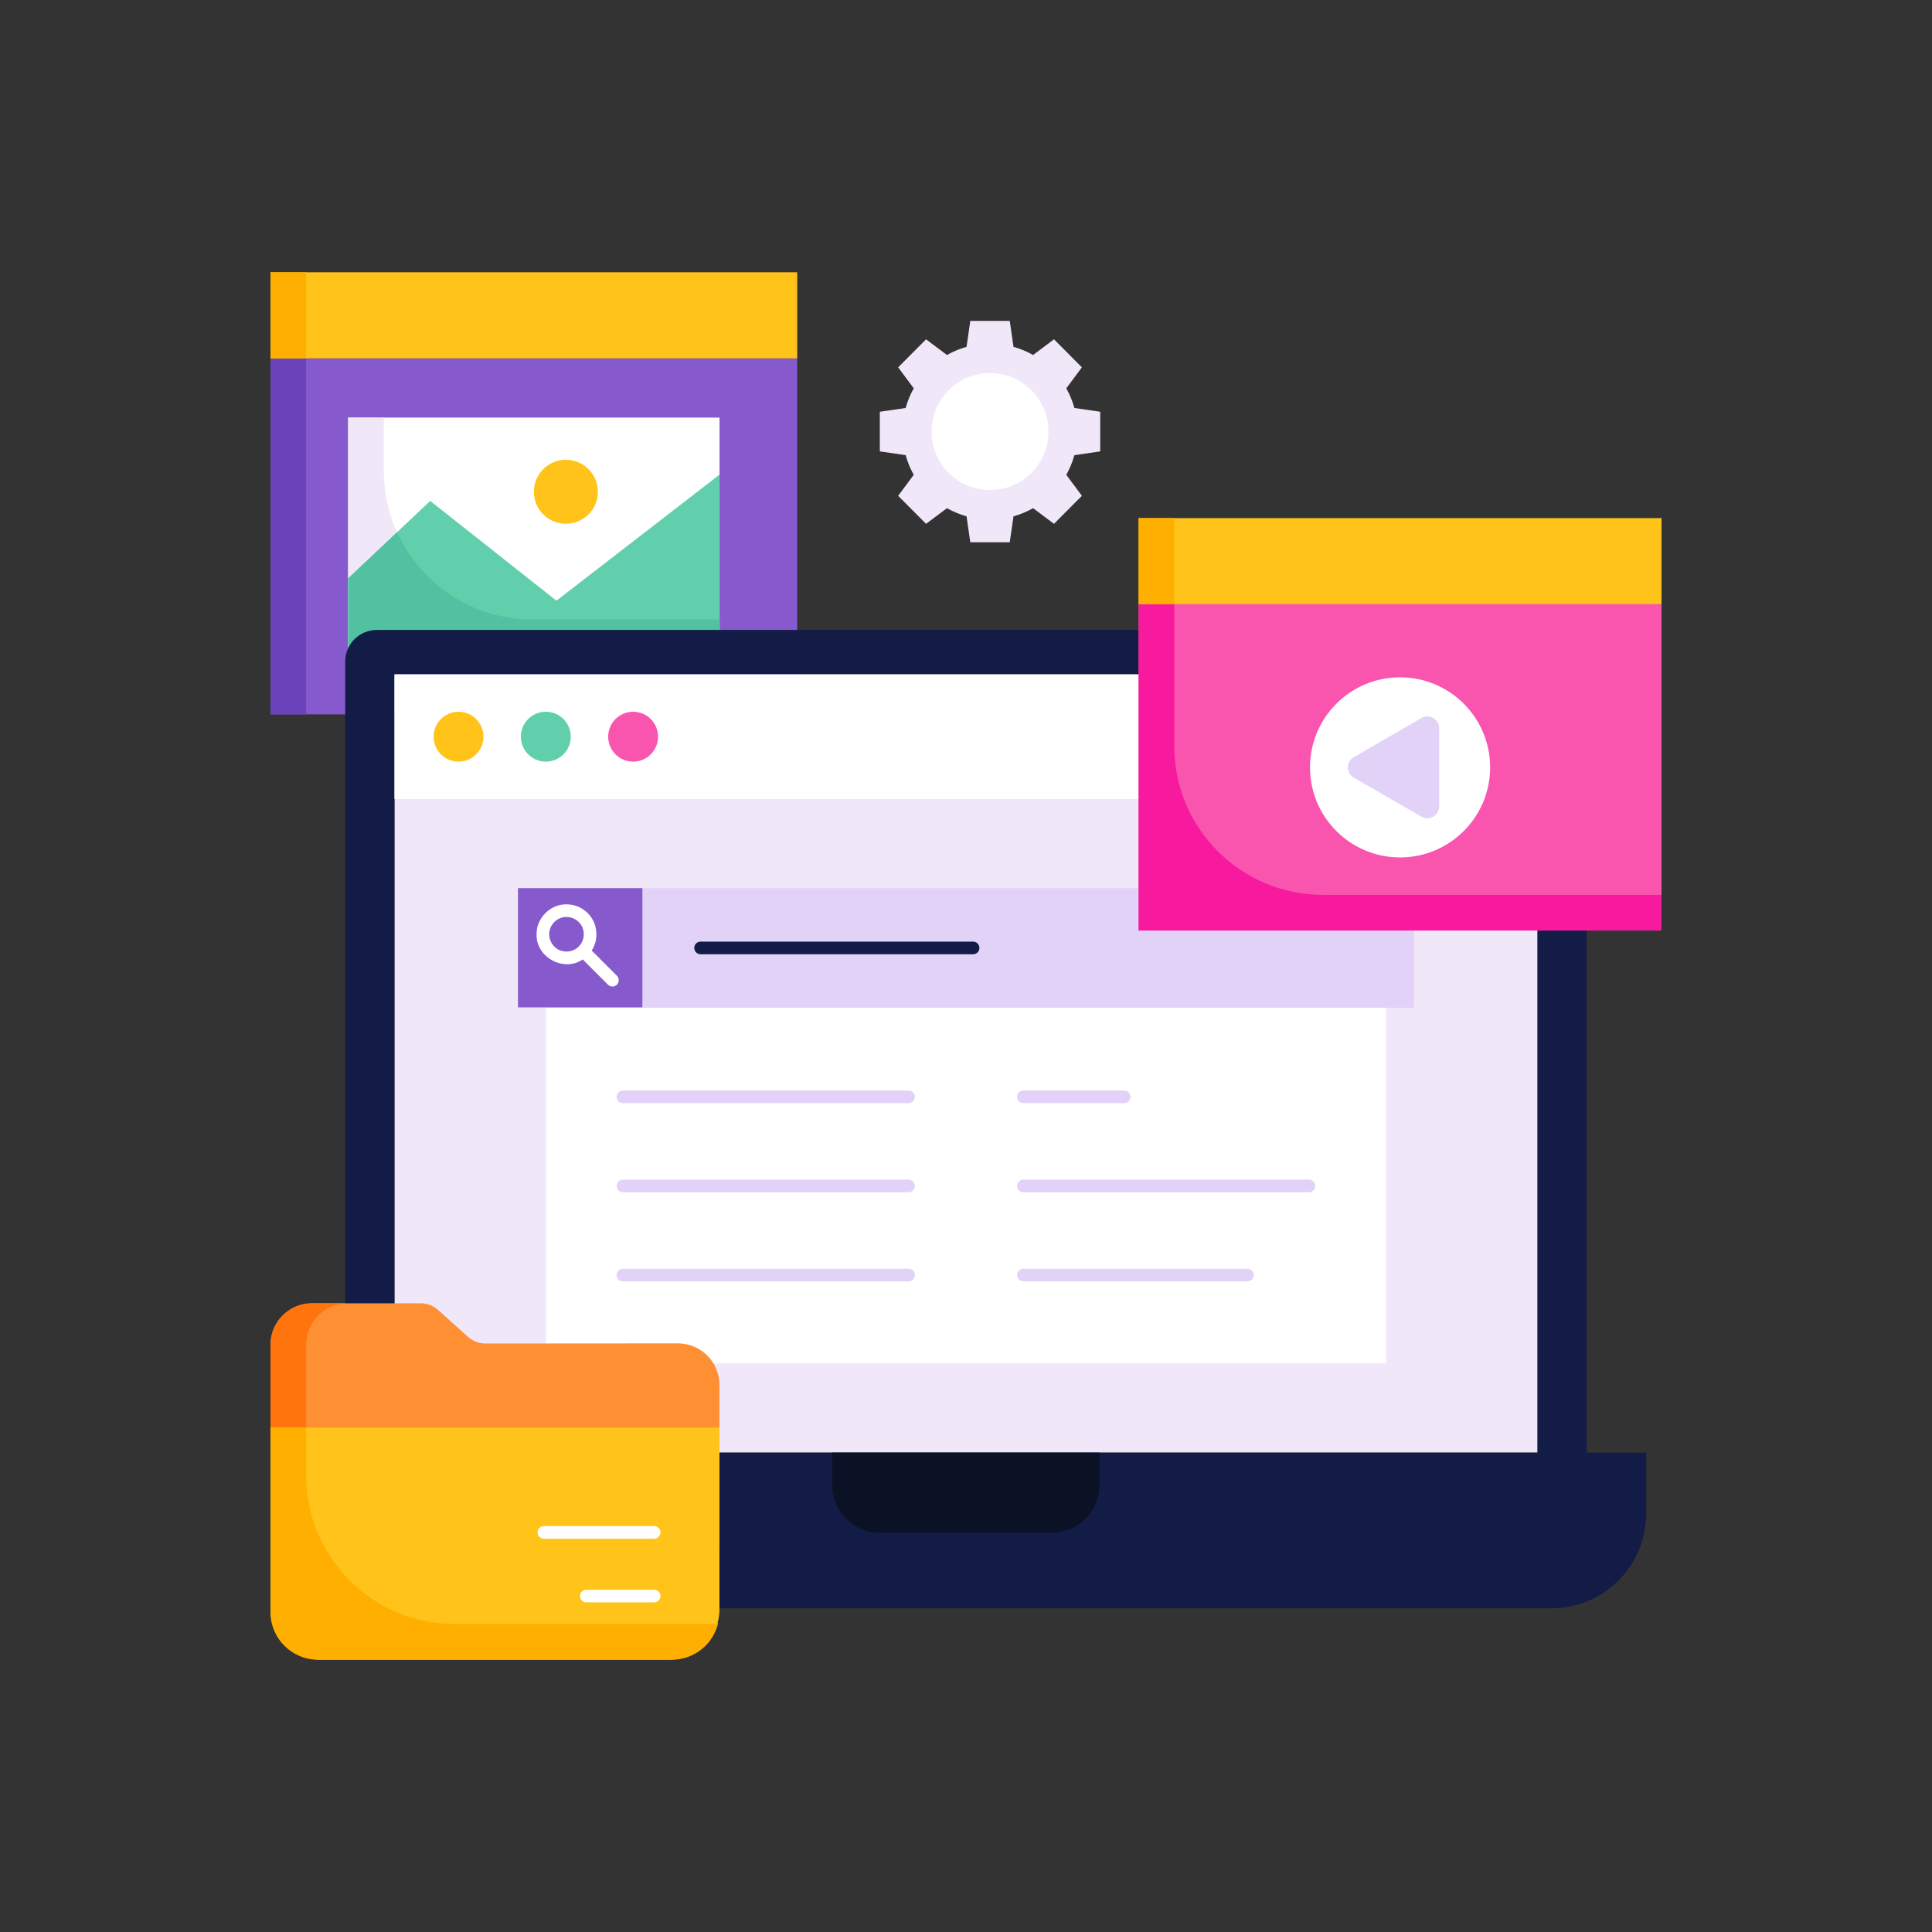 <svg xmlns="http://www.w3.org/2000/svg" width="200" height="200" viewBox="0 0 200 200" fill="none"><rect x="0" y="0" width="200" height="200" fill="#333333" stroke="none"/><g clip-path="url(#clip0_458_2985)"><path d="M113.894 46.728V42.626L111.222 42.236C111.023 41.518 110.739 40.836 110.382 40.201L111.997 38.027L109.109 35.127L106.944 36.749C106.312 36.39 105.633 36.105 104.918 35.906L104.529 33.222H100.445L100.056 35.906C99.341 36.105 98.662 36.39 98.03 36.749L95.865 35.127L92.977 38.027L94.592 40.201C94.234 40.836 93.951 41.518 93.752 42.236L91.08 42.626V46.728L93.752 47.118C93.951 47.836 94.234 48.518 94.592 49.153L92.977 51.326L95.865 54.227L98.03 52.605C98.662 52.964 99.341 53.249 100.056 53.448L100.445 56.131H104.529L104.918 53.448C105.633 53.249 106.312 52.964 106.944 52.605L109.109 54.227L111.997 51.326L110.382 49.153C110.739 48.518 111.023 47.836 111.222 47.118L113.894 46.728Z" fill="#F0E8F9"></path><path d="M102.487 50.728C105.829 50.728 108.538 48.019 108.538 44.677C108.538 41.335 105.829 38.626 102.487 38.626C99.145 38.626 96.436 41.335 96.436 44.677C96.436 48.019 99.145 50.728 102.487 50.728Z" fill="white"></path><path d="M28 37.103H82.527V73.954H28V37.103Z" fill="#865ACC"></path><path d="M28 37.103H31.692V73.954H28V37.103Z" fill="#6A42BA"></path><path d="M36.041 43.229H74.486V67.828H36.041V43.229Z" fill="white"></path><path d="M39.733 48.751V43.229H36.041V67.828H74.486V64.135H55.118C46.621 64.136 39.733 57.248 39.733 48.751V48.751Z" fill="#F0E8F9"></path><path d="M74.486 67.828V49.133L57.602 62.183L44.536 51.856L36.041 59.873V67.828H74.486Z" fill="#61CEAC"></path><path d="M55.118 64.136C48.884 64.136 43.52 60.426 41.103 55.096L36.041 59.873V67.828H74.486V64.136H55.118Z" fill="#52C1A1"></path><path d="M58.577 54.219C60.407 54.219 61.89 52.736 61.89 50.907C61.89 49.078 60.407 47.595 58.577 47.595C56.747 47.595 55.264 49.078 55.264 50.907C55.264 52.736 56.747 54.219 58.577 54.219Z" fill="#FFC31A"></path><path d="M28 28.186H82.527V37.103H28V28.186Z" fill="#FFC31A"></path><path d="M28 28.186H31.692V37.103H28V28.186Z" fill="#FFAF00"></path><path d="M40.834 69.806H159.165V150.374H40.834V69.806Z" fill="#F0E8F9"></path><path d="M164.264 150.374V68.485C164.264 66.678 162.799 65.212 160.992 65.212H39.006C37.199 65.212 35.734 66.678 35.734 68.485V150.374H29.584V156.671C29.584 162.094 33.98 166.489 39.402 166.489H160.596C166.018 166.489 170.414 162.094 170.414 156.671V150.374H164.264ZM40.834 69.806H159.165V150.374H40.834V69.806Z" fill="#131C46"></path><path d="M108.914 158.657H91.058C88.347 158.657 86.148 156.46 86.148 153.748V150.374H113.823V153.748C113.823 156.46 111.625 158.657 108.914 158.657Z" fill="#0B1226"></path><path d="M56.52 96.98H143.479V141.14H56.52V96.98Z" fill="white"></path><path d="M94.053 114.198H64.49C64.129 114.198 63.836 113.905 63.836 113.544C63.836 113.182 64.129 112.889 64.49 112.889H94.053C94.415 112.889 94.708 113.182 94.708 113.544C94.708 113.905 94.415 114.198 94.053 114.198Z" fill="#E2D2F7"></path><path d="M116.374 114.198H105.944C105.582 114.198 105.289 113.905 105.289 113.544C105.289 113.182 105.582 112.889 105.944 112.889H116.374C116.735 112.889 117.028 113.182 117.028 113.544C117.028 113.905 116.735 114.198 116.374 114.198Z" fill="#E2D2F7"></path><path d="M94.053 123.423H64.49C64.129 123.423 63.836 123.13 63.836 122.768C63.836 122.407 64.129 122.114 64.49 122.114H94.053C94.415 122.114 94.708 122.407 94.708 122.768C94.708 123.13 94.415 123.423 94.053 123.423Z" fill="#E2D2F7"></path><path d="M135.506 123.423H105.944C105.582 123.423 105.289 123.13 105.289 122.768C105.289 122.407 105.582 122.114 105.944 122.114H135.506C135.868 122.114 136.161 122.407 136.161 122.768C136.161 123.13 135.868 123.423 135.506 123.423Z" fill="#E2D2F7"></path><path d="M94.053 132.647H64.49C64.129 132.647 63.836 132.354 63.836 131.993C63.836 131.631 64.129 131.338 64.49 131.338H94.053C94.415 131.338 94.708 131.631 94.708 131.993C94.708 132.354 94.415 132.647 94.053 132.647Z" fill="#E2D2F7"></path><path d="M129.129 132.647H105.944C105.582 132.647 105.289 132.354 105.289 131.993C105.289 131.631 105.582 131.338 105.944 131.338H129.129C129.491 131.338 129.784 131.631 129.784 131.993C129.784 132.354 129.491 132.647 129.129 132.647Z" fill="#E2D2F7"></path><path d="M53.623 91.942H146.374V104.319H53.623V91.942Z" fill="#E2D2F7"></path><path d="M100.734 98.785H72.526C72.164 98.785 71.871 98.492 71.871 98.13C71.871 97.769 72.164 97.476 72.526 97.476H100.734C101.096 97.476 101.389 97.769 101.389 98.13C101.389 98.492 101.096 98.785 100.734 98.785Z" fill="#131C46"></path><path d="M53.623 91.942H66.501V104.277H53.623V91.942Z" fill="#865ACC"></path><path d="M63.862 101.008L61.249 98.395C62.038 97.217 61.862 95.513 60.836 94.524C60.836 94.524 60.836 94.524 60.836 94.524C60.25 93.939 59.472 93.616 58.644 93.616C56.978 93.582 55.51 95.05 55.545 96.716C55.462 99.092 58.376 100.677 60.323 99.321L62.936 101.934C63.192 102.189 63.606 102.189 63.862 101.934C64.117 101.678 64.117 101.264 63.862 101.008V101.008ZM57.378 97.982C57.04 97.644 56.854 97.195 56.854 96.716C56.834 95.754 57.682 94.906 58.644 94.925C59.123 94.925 59.572 95.112 59.91 95.45V95.451C60.605 96.117 60.605 97.316 59.91 97.983C59.244 98.677 58.045 98.677 57.378 97.982Z" fill="white"></path><path d="M40.834 69.806H159.165V82.717H40.834V69.806Z" fill="white"></path><path d="M47.467 78.844C48.893 78.844 50.049 77.688 50.049 76.262C50.049 74.835 48.893 73.679 47.467 73.679C46.041 73.679 44.885 74.835 44.885 76.262C44.885 77.688 46.041 78.844 47.467 78.844Z" fill="#FFC31A"></path><path d="M56.504 78.844C57.93 78.844 59.086 77.688 59.086 76.262C59.086 74.835 57.93 73.679 56.504 73.679C55.078 73.679 53.922 74.835 53.922 76.262C53.922 77.688 55.078 78.844 56.504 78.844Z" fill="#61CEAC"></path><path d="M65.541 78.844C66.967 78.844 68.123 77.688 68.123 76.262C68.123 74.835 66.967 73.679 65.541 73.679C64.115 73.679 62.959 74.835 62.959 76.262C62.959 77.688 64.115 78.844 65.541 78.844Z" fill="#F955AF"></path><path d="M117.869 62.551H172.001V96.327H117.869V62.551Z" fill="#F955AF"></path><path d="M121.561 62.551H117.869V96.327H172.001V92.634H136.946C128.449 92.634 121.561 85.746 121.561 77.25V62.551Z" fill="#F7199E"></path><path d="M144.934 88.761C150.083 88.761 154.257 84.588 154.257 79.439C154.257 74.29 150.083 70.116 144.934 70.116C139.785 70.116 135.611 74.29 135.611 79.439C135.611 84.588 139.785 88.761 144.934 88.761Z" fill="white"></path><path d="M140.145 80.504L147.138 84.542C147.958 85.016 148.984 84.424 148.984 83.476V75.401C148.984 74.454 147.958 73.861 147.138 74.335L140.145 78.373C139.324 78.847 139.324 80.031 140.145 80.504Z" fill="#E2D2F7"></path><path d="M117.869 53.634H172.001V62.551H117.869V53.634Z" fill="#FFC31A"></path><path d="M117.869 53.634H121.561V62.551H117.869V53.634Z" fill="#FFAF00"></path><path d="M48.453 138.392L45.344 135.602C44.85 135.16 44.211 134.915 43.549 134.915H32.3C29.925 134.915 28 136.841 28 139.215V160.118H74.478V143.366C74.478 140.99 72.551 139.064 70.175 139.066L50.249 139.079C49.586 139.079 48.946 138.835 48.453 138.392V138.392Z" fill="#FF8F33"></path><path d="M35.993 134.915H32.3C29.925 134.915 28 136.841 28 139.215V160.118H31.692V139.215C31.692 136.841 33.617 134.915 35.993 134.915Z" fill="#FF740D"></path><path d="M69.242 171.814H33.236C30.344 171.814 28 169.469 28 166.577V147.784H74.478V166.577C74.478 169.469 72.134 171.814 69.242 171.814Z" fill="#FFC31A"></path><path d="M47.077 168.121C38.58 168.121 31.692 161.233 31.692 152.737V147.784H28V166.891C28 169.61 30.204 171.814 32.923 171.814H69.555C71.894 171.814 73.849 170.18 74.35 167.993C73.995 168.074 73.627 168.121 73.247 168.121H47.077Z" fill="#FFAF00"></path><path d="M67.719 165.879H60.694C60.332 165.879 60.039 165.586 60.039 165.225C60.039 164.863 60.332 164.57 60.694 164.57H67.719C68.08 164.57 68.373 164.863 68.373 165.225C68.373 165.586 68.08 165.879 67.719 165.879Z" fill="white"></path><path d="M67.719 159.29H56.303C55.941 159.29 55.648 158.997 55.648 158.636C55.648 158.275 55.941 157.981 56.303 157.981H67.719C68.08 157.981 68.373 158.274 68.373 158.636C68.373 158.997 68.08 159.29 67.719 159.29Z" fill="white"></path></g><defs><clipPath id="clip0_458_2985"><rect width="144" height="144" fill="white" transform="translate(28 28)"></rect></clipPath></defs></svg>